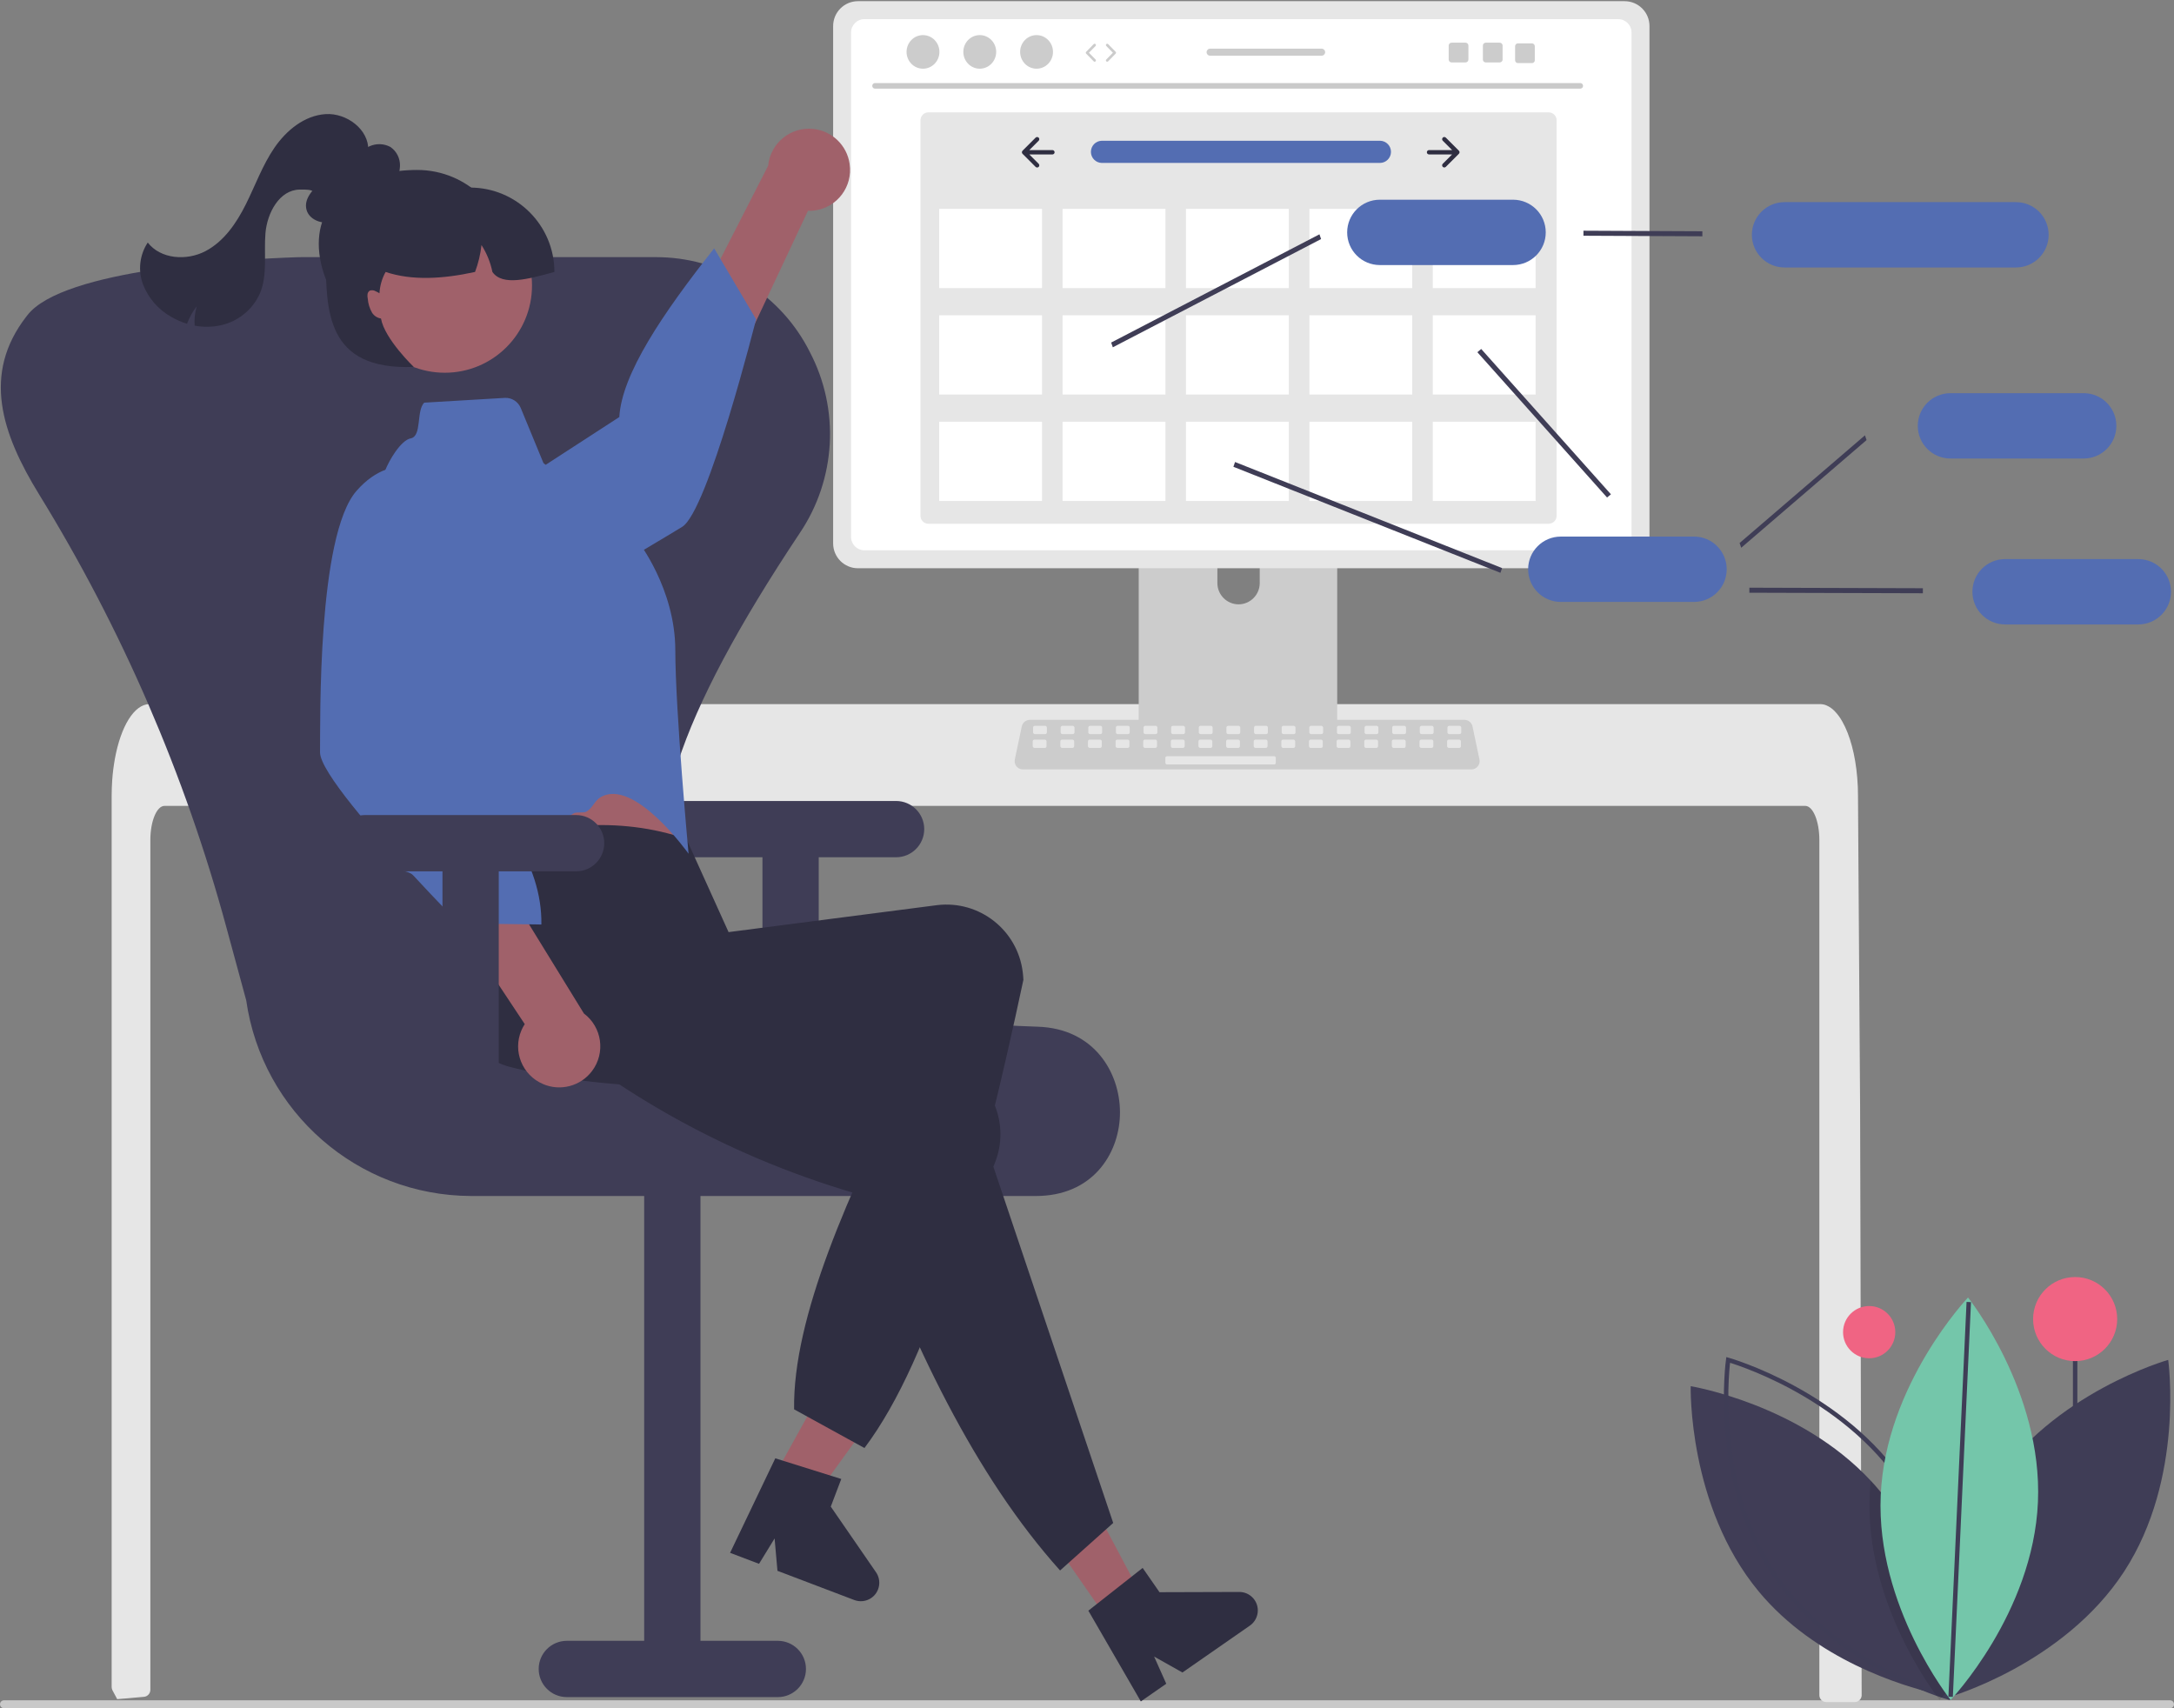 <?xml version="1.0" encoding="UTF-8"?>
<svg id="Layer_1" data-name="Layer 1" xmlns="http://www.w3.org/2000/svg" viewBox="0 0 700 550">
  <rect x="0" y="0" width="700" height="550" fill="#808080" stroke="none"/>
  <defs>
    <style>
      .cls-1 {
        fill: #f06483;
      }

      .cls-2 {
        fill: #e6e6e6;
      }

      .cls-3 {
        fill: #fff;
      }

      .cls-4 {
        fill: #a0616a;
      }

      .cls-5 {
        fill: #ccc;
      }

      .cls-6 {
        fill: #cacaca;
      }

      .cls-7 {
        fill: #c9c9c9;
      }

      .cls-8 {
        fill: #403d56;
      }

      .cls-9 {
        fill: #3f3d56;
      }

      .cls-10 {
        fill: #536db2;
      }

      .cls-11 {
        fill: #2f2e41;
      }

      .cls-12 {
        fill: #74c6aa;
      }

      .cls-13 {
        isolation: isolate;
        opacity: .1;
      }

      .cls-14 {
        fill: none;
        stroke: #3f3d56;
        stroke-miterlimit: 10;
        stroke-width: 1.43px;
      }
    </style>
  </defs>
  <path class="cls-7" d="m698.73,550H1.28c-.71,0-1.28-.58-1.27-1.29,0-.7.57-1.27,1.27-1.27h697.45c.71,0,1.28.58,1.27,1.29,0,.7-.57,1.27-1.27,1.27Z"/>
  <path class="cls-2" d="m599.44,545.75c0,.6-.24,1.18-.67,1.61-.42.42-1,.66-1.6.66h-9.1c-1.25,0-2.26-1-2.26-2.25v-275.3c0-6.07-2.04-10.99-4.54-11H52.96c-2.51.01-4.54,4.94-4.55,11v273.6c0,1.17-.89,2.14-2.05,2.25-1.83.18-3.67.34-5.49.49-.05,0-.09.01-.14.01-1,.09-1.99.16-2.99.24h-.01c-.52-.94-1.02-1.9-1.53-2.86-.16-.33-.25-.69-.25-1.05v-286.94c0-1.68.07-3.36.18-5.03.16-2.29.45-4.56.85-6.82,1.91-10.52,6.24-17.64,11.15-17.66h537.94c.72,0,1.43.15,2.08.44.97.43,1.84,1.04,2.57,1.8.99,1.03,1.84,2.19,2.52,3.45,2.42,4.27,4.16,10.63,4.77,18.04,0,.07.01.14.01.2.16,1.83.24,3.7.23,5.57l.16,24.26.1,14.47.31,45.4.11,16.12.5,189.3Z"/>
  <path class="cls-5" d="m427.48,142.75h-57.75c-1.7,0-3.08,1.38-3.08,3.08v91.23h63.91v-91.23c0-1.7-1.38-3.08-3.08-3.08h0Zm-28.68,51.83c-3.76-.02-6.8-3.06-6.82-6.82v-10.52c0-3.77,3.05-6.82,6.82-6.82s6.82,3.05,6.82,6.82v10.52c-.02,3.76-3.06,6.8-6.82,6.82Z"/>
  <path class="cls-9" d="m366.46,234.14v8.8c0,.95.77,1.72,1.72,1.72h60.86c.95,0,1.72-.77,1.72-1.72v-8.8h-64.31Z"/>
  <path class="cls-2" d="m523.11.38h-246.85c-4.42,0-7.99,3.58-8,8v166.58c0,4.42,3.58,8,8,8h246.85c4.42,0,8-3.58,8-8V8.38c0-4.42-3.58-7.99-8-8Z"/>
  <path class="cls-3" d="m521.05,6.16h-242.73c-2.36,0-4.28,1.92-4.28,4.29v162.45c0,2.36,1.92,4.27,4.28,4.28h242.73c2.36,0,4.27-1.92,4.28-4.28V10.45c0-2.36-1.91-4.28-4.28-4.29Z"/>
  <path class="cls-2" d="m498.65,168.64h-199.71c-1.41,0-2.56-1.15-2.56-2.56V38.73c0-1.41,1.15-2.56,2.56-2.56h199.71c1.41,0,2.56,1.15,2.56,2.56v127.34c0,1.41-1.15,2.56-2.56,2.56Z"/>
  <path id="bbcc4262-a9b8-4c1e-bf70-e1245b5187b9-647" class="cls-10" d="m354.77,45.32c-1.97.03-3.54,1.66-3.51,3.63.03,1.92,1.58,3.48,3.51,3.51h89.49c1.97.03,3.59-1.55,3.62-3.52.03-1.96-1.53-3.58-3.49-3.62h-.01s-.08,0-.12,0h-89.49Z"/>
  <path class="cls-11" d="m464.55,44.32c-.27.27-.27.72,0,.99,0,0,0,0,0,0h0s3.01,3.01,3.01,3.01h-7.43c-.39,0-.7.32-.7.7,0,.39.31.7.7.7h7.43l-3.01,3.01c-.27.27-.27.72,0,.99.27.27.72.27.99,0h0l4.21-4.21c.27-.27.27-.72,0-.99l-4.21-4.21c-.27-.27-.72-.27-.99,0,0,0,0,0,0,0h0Z"/>
  <path class="cls-11" d="m334.44,44.32c.27.27.27.72,0,.99h0s-3.01,3.01-3.01,3.01h7.43c.39,0,.7.31.71.7,0,.39-.31.7-.7.71,0,0,0,0,0,0h-7.44l3.01,3.01c.27.27.27.72,0,.99-.27.27-.72.27-.99,0h0l-4.21-4.21c-.27-.27-.27-.72,0-.99l4.21-4.21c.27-.27.72-.27.99,0h0Z"/>
  <path class="cls-5" d="m473.77,247.73h-144.41c-1.47,0-2.66-1.19-2.66-2.66,0-.18.02-.37.06-.55l2.24-10.64c.26-1.23,1.34-2.1,2.6-2.11h139.93c1.25,0,2.34.88,2.6,2.11l2.24,10.64c.3,1.44-.62,2.84-2.05,3.15-.18.04-.36.06-.55.06Z"/>
  <rect class="cls-2" x="332.63" y="233.69" width="4.45" height="2.67" rx=".55" ry=".55"/>
  <rect class="cls-2" x="341.52" y="233.69" width="4.45" height="2.67" rx=".55" ry=".55"/>
  <rect class="cls-2" x="350.42" y="233.69" width="4.45" height="2.67" rx=".55" ry=".55"/>
  <rect class="cls-2" x="359.31" y="233.69" width="4.45" height="2.67" rx=".55" ry=".55"/>
  <rect class="cls-2" x="368.21" y="233.69" width="4.45" height="2.67" rx=".55" ry=".55"/>
  <rect class="cls-2" x="377.1" y="233.69" width="4.45" height="2.67" rx=".55" ry=".55"/>
  <rect class="cls-2" x="386" y="233.69" width="4.45" height="2.67" rx=".55" ry=".55"/>
  <rect class="cls-2" x="394.89" y="233.69" width="4.45" height="2.67" rx=".55" ry=".55"/>
  <rect class="cls-2" x="403.79" y="233.69" width="4.45" height="2.67" rx=".55" ry=".55"/>
  <rect class="cls-2" x="412.68" y="233.69" width="4.45" height="2.67" rx=".55" ry=".55"/>
  <rect class="cls-2" x="421.58" y="233.69" width="4.45" height="2.67" rx=".55" ry=".55"/>
  <rect class="cls-2" x="430.48" y="233.69" width="4.45" height="2.67" rx=".55" ry=".55"/>
  <rect class="cls-2" x="439.37" y="233.69" width="4.45" height="2.67" rx=".55" ry=".55"/>
  <rect class="cls-2" x="448.27" y="233.69" width="4.45" height="2.67" rx=".55" ry=".55"/>
  <rect class="cls-2" x="457.16" y="233.69" width="4.45" height="2.67" rx=".55" ry=".55"/>
  <rect class="cls-2" x="466.06" y="233.69" width="4.45" height="2.67" rx=".55" ry=".55"/>
  <rect class="cls-2" x="332.52" y="238.13" width="4.45" height="2.67" rx=".55" ry=".55"/>
  <rect class="cls-2" x="341.42" y="238.13" width="4.45" height="2.67" rx=".55" ry=".55"/>
  <rect class="cls-2" x="350.31" y="238.13" width="4.45" height="2.67" rx=".55" ry=".55"/>
  <rect class="cls-2" x="359.21" y="238.13" width="4.45" height="2.67" rx=".55" ry=".55"/>
  <rect class="cls-2" x="368.1" y="238.13" width="4.45" height="2.67" rx=".55" ry=".55"/>
  <rect class="cls-2" x="377" y="238.13" width="4.45" height="2.67" rx=".55" ry=".55"/>
  <rect class="cls-2" x="385.89" y="238.13" width="4.45" height="2.67" rx=".55" ry=".55"/>
  <rect class="cls-2" x="394.79" y="238.13" width="4.45" height="2.67" rx=".55" ry=".55"/>
  <rect class="cls-2" x="403.68" y="238.13" width="4.45" height="2.67" rx=".55" ry=".55"/>
  <rect class="cls-2" x="412.58" y="238.13" width="4.45" height="2.67" rx=".55" ry=".55"/>
  <rect class="cls-2" x="421.47" y="238.13" width="4.45" height="2.67" rx=".55" ry=".55"/>
  <rect class="cls-2" x="430.37" y="238.13" width="4.45" height="2.67" rx=".55" ry=".55"/>
  <rect class="cls-2" x="439.27" y="238.13" width="4.45" height="2.67" rx=".55" ry=".55"/>
  <rect class="cls-2" x="448.16" y="238.13" width="4.45" height="2.67" rx=".55" ry=".55"/>
  <rect class="cls-2" x="457.06" y="238.13" width="4.45" height="2.67" rx=".55" ry=".55"/>
  <rect class="cls-2" x="465.95" y="238.13" width="4.45" height="2.67" rx=".55" ry=".55"/>
  <rect class="cls-2" x="375.22" y="243.47" width="35.58" height="2.67" rx=".55" ry=".55"/>
  <path class="cls-6" d="m508.85,28.54h-227.12c-.5-.01-.89-.42-.88-.92.01-.48.4-.87.88-.88h227.12c.5.01.89.42.88.92-.01.48-.4.87-.88.88Z"/>
  <ellipse class="cls-5" cx="297.19" cy="16.71" rx="5.29" ry="5.41"/>
  <ellipse class="cls-5" cx="315.47" cy="16.71" rx="5.29" ry="5.41"/>
  <ellipse class="cls-5" cx="333.76" cy="16.71" rx="5.29" ry="5.41"/>
  <path class="cls-9" d="m288.52,257.89h-67.93c-5,0-9.06,4.06-9.06,9.06s4.06,9.06,9.06,9.06h24.91v70.2h18.12v-70.2h24.91c5,0,9.06-4.06,9.06-9.06s-4.06-9.06-9.06-9.06h0Z"/>
  <path class="cls-9" d="m333.35,385.07h-181.7c-36.41-.13-67.21-26.95-72.37-62.99l-6.43-23.66c-13.31-49.02-33.59-95.89-60.21-139.15C.48,139.51-5.79,120.39,8.44,101.97c.12-.16.24-.31.36-.46,11.41-14.85,68.2-18.06,86.71-18.69.73-.02,1.47-.04,2.2-.04h113.01c.74,0,1.47.01,2.2.04,20.33.59,38.7,12.3,47.82,30.48,9.73,18.56,8.49,40.97-3.23,58.34-39.7,59.63-51.85,97.03-39.41,121.24,12.04,23.42,48.93,35.4,116.12,37.69,18.05.61,26.34,14.67,26.4,27.47.06,12.47-7.91,26.24-25.53,27-.57.02-1.15.04-1.73.04Z"/>
  <path class="cls-9" d="m182.52,546.41h67.93c5,0,9.06-4.06,9.06-9.06s-4.06-9.06-9.06-9.06h-24.91v-152.85h-18.12v152.85h-24.91c-5,0-9.06,4.06-9.06,9.06s4.06,9.06,9.06,9.06Z"/>
  <polygon class="cls-4" points="244.01 484.79 255.71 491.15 286.69 448.32 269.42 438.93 244.01 484.79"/>
  <path class="cls-11" d="m249.64,469.53l21.24,6.65-3.38,8.9,14.57,21.14c1.86,2.7,1.18,6.41-1.52,8.27-1.61,1.11-3.66,1.36-5.49.66l-24.73-9.4-.92-10.42-5.01,8.17-9.32-3.54,14.56-30.44Z"/>
  <path class="cls-4" d="m273.57,52.84c1.05,7.19-3.93,13.86-11.11,14.91-.77.11-1.54.16-2.31.13l-45.12,96-14.15-19.73,46.45-90.78c.71-7.27,7.18-12.58,14.45-11.87,6.08.6,10.96,5.28,11.8,11.33h0Z"/>
  <path class="cls-10" d="m123.84,183.3s-1.21,16.77,17.76,20.06c18.97,3.29,69.67-28.77,78-33.7,8.33-4.92,23.85-66.87,23.85-66.87l-13.5-22.83c-16.66,21.08-29.75,40.51-30.54,54.31l-75.57,49.02Z"/>
  <path class="cls-4" d="m145.74,241.07l4.1,17.6s.04,16.23,2.91,19.22c2.85,2.98,65.62-3,65.62-3,0,0-6.65-26.15-6.57-45.94l-66.06,12.12h0Z"/>
  <path class="cls-11" d="m278.33,466.21l-22.64-12.45c-.43-29.47,17.29-69.34,38.31-111.11-47.01,8.09-91.36,10.68-129.73.89-13.1-3.46-21-16.8-17.73-29.96.15-.62.32-1.23.52-1.84,4.59-14.01-5.7-22.79,3.77-38.2,24.9-8.51,48.56-10.91,70.2-3.4l13.56,29.97,67.19-8.69c13.59-1.62,25.92,8.07,27.54,21.66,0,.06.01.12.02.19.09.73.15,1.46.18,2.2-13.59,63.69-28.82,121-51.17,150.74Z"/>
  <path class="cls-10" d="m136.62,129.64l25.88-1.53c2.24-.13,4.31,1.17,5.17,3.24l7.31,17.73,30.4,25.13s12.04,15.32,12.06,35.1c.03,19.78,4.27,65.57,4.27,65.57,0,0-17.57-24.73-28.41-18.15-1.84,1.12-2.49,3.41-4.43,4.56-.96.58-3.19.02-4.16.59-14.94,8.87-30.52,17.53-31.98,16.01-2.86-2.98-6.33-18.23-6.33-18.23l-23.69-87.05c-2.6-9.27-.92-19.23,4.58-27.13,1.66-2.33,3.39-4.06,5-4.35,3.62-.77,1.69-8.88,4.31-11.5h0Z"/>
  <polygon class="cls-4" points="356.8 521.67 367.72 514.07 342.97 467.37 326.85 478.58 356.8 521.67"/>
  <path class="cls-11" d="m358.45,490.33l-17.12,15.31c-27.23-30.34-47.81-72.89-65.25-121.2-45.7-13.39-80.17-34.97-110.26-60.6-10.21-8.64-17.86-19.73-9.15-30.25.41-.49.83-.97,1.27-1.43,10.28-10.56,36.34-8.55,51.61-18.23l34.1,36.45-2.15,9.77,64.06,21.7c12.9,4.52,19.69,18.64,15.17,31.53-.02.06-.04.13-.07.19-.24.69-.51,1.38-.81,2.05l38.59,114.72Z"/>
  <path class="cls-11" d="m350.43,518.59l17.49-13.77,5.43,7.82,25.68-.08c3.28-.01,5.96,2.64,5.97,5.93,0,1.95-.95,3.79-2.55,4.9l-21.72,15.1-9.12-5.13,3.91,8.75-8.19,5.69-16.89-29.21Z"/>
  <path class="cls-4" d="m174.84,349.02c-6.69-2.84-9.8-10.56-6.97-17.24.3-.71.67-1.4,1.09-2.05l-58.6-88.43,24.21-1.84,53.44,86.85c5.84,4.38,7.02,12.67,2.63,18.51-3.67,4.89-10.21,6.62-15.82,4.2h0Z"/>
  <path class="cls-10" d="m141.15,153.31s-13.7-9.75-26.37,4.75c-12.66,14.5-11.61,74.48-11.73,84.16-.04,3.03,4.34,9.57,10.36,17.11,2.71,3.39,5.74,6.98,8.87,10.56,1.81,2.07.25,6.37,2.06,8.38,1.8,2,6.98,1.7,8.7,3.56,8.15,8.8,14.76,15.5,14.76,15.5l26.52.33c.3-19.71-13.2-37.31-30.54-54.31l-2.63-90.04h0Z"/>
  <path class="cls-11" d="m114.42,67.48c-2.51,1.81-5.15,3.68-8.21,4.13-3.06.45-6.65-1.03-7.5-4.01-1.04-3.64,2.25-6.96,5.21-9.32l9.37-7.5c1.72-1.52,3.65-2.77,5.74-3.71,2.13-.94,4.57-.86,6.63.22,2.05,1.38,3.23,3.73,3.13,6.2-.13,2.43-.94,4.78-2.32,6.79-3.51,5.48-9.11,9.28-15.5,10.54"/>
  <path class="cls-9" d="m185.49,262.42h-67.93c-5,0-9.06,4.06-9.06,9.06s4.06,9.06,9.06,9.06h24.91v70.2h18.12v-70.2h24.91c5,0,9.06-4.06,9.06-9.06s-4.06-9.06-9.06-9.06h0Z"/>
  <path class="cls-11" d="m118.58,48.48c.27-6.79-6.96-12.17-13.74-11.74-6.78.43-12.61,5.2-16.46,10.8-3.84,5.6-6.15,12.08-9.18,18.16-3.03,6.08-7.06,12.03-13.08,15.18-6.02,3.15-14.39,2.58-18.55-2.79-2.62,3.98-3.19,8.97-1.54,13.43,1.7,4.41,4.88,8.09,8.99,10.43,1.64.97,3.38,1.74,5.2,2.29.75-2.03,1.81-3.93,3.13-5.63-.6,2.02-.83,4.13-.67,6.23,2.81.54,5.69.49,8.48-.13,5.55-1.24,10.19-5.03,12.52-10.21,2.54-6.02,1.25-12.89,1.79-19.4.54-6.51,4.46-13.95,11-14.06,4.98-.08,4.32.33,7.47,4.18"/>
  <path class="cls-11" d="m163.78,84.16c0,16.26-13.18,29.44-29.44,29.44s-31.7-18.84-31.7-35.1,15.44-23.78,31.7-23.78,29.44,13.18,29.44,29.44Z"/>
  <circle class="cls-4" cx="143.22" cy="91.93" r="28.08"/>
  <path class="cls-11" d="m178.5,87.56c-8.31,2.27-16.71,4.65-19.95,0-.63-3.08-1.82-6.02-3.52-8.67-.32,2.97-1.02,5.88-2.07,8.67-10.5,2.28-20.32,2.83-28.8,0-1.17,2.11-1.84,4.45-1.98,6.86-.42-.26-.86-.49-1.31-.69-.55-.31-1.2-.37-1.79-.16-.41.25-.68.67-.74,1.14-.06.47-.03.95.07,1.42.12,1.62.6,3.19,1.42,4.6.65.98,1.68,1.64,2.84,1.82,1.18,6.62,10.55,15.58,10.55,15.58-28.3,1.13-28.3-18.07-28.3-36.23l3.4-6.79h11.32v-14.72h31.7c15.01,0,27.17,12.17,27.17,27.17Z"/>
  <path class="cls-5" d="m352.45,19.87c-.11,0-.22-.04-.3-.13l-2.42-2.47c-.16-.16-.16-.43,0-.59l2.42-2.47c.16-.17.43-.17.6,0,.17.16.17.43,0,.6l-2.13,2.17,2.13,2.17c.16.17.16.44,0,.6-.08.08-.19.12-.3.12h0Z"/>
  <path class="cls-5" d="m356.51,19.87c-.11,0-.21-.04-.3-.12-.17-.16-.17-.43,0-.6l2.13-2.17-2.13-2.17c-.16-.17-.16-.44,0-.6.17-.16.44-.16.6,0l2.42,2.47c.16.16.16.43,0,.59l-2.42,2.47c-.08.08-.19.13-.3.13h0Z"/>
  <path class="cls-5" d="m482.89,13.74h-4.49c-.51,0-.93.41-.93.93v4.5c0,.51.41.93.93.93h4.49c.51,0,.93-.41.93-.93v-4.5c0-.51-.42-.93-.93-.93Z"/>
  <path class="cls-5" d="m471.88,13.74h-4.49c-.51,0-.93.41-.93.93v4.5c0,.51.41.93.93.93h4.49c.51,0,.93-.41.93-.93v-4.5c0-.51-.42-.93-.93-.93Z"/>
  <path class="cls-5" d="m493.26,13.96h-4.49c-.51,0-.93.41-.93.93v4.5c0,.51.41.93.93.93h4.49c.51,0,.93-.41.93-.93v-4.5c0-.51-.42-.93-.93-.93Z"/>
  <path class="cls-5" d="m425.55,15.67h-35.91c-.63,0-1.13.51-1.13,1.13s.5,1.13,1.13,1.13h35.91c.62,0,1.13-.51,1.13-1.13s-.51-1.13-1.13-1.13Z"/>
  <rect class="cls-3" x="302.41" y="67.24" width="33.11" height="25.52"/>
  <rect class="cls-3" x="342.14" y="67.24" width="33.11" height="25.52"/>
  <rect class="cls-3" x="381.87" y="67.24" width="33.11" height="25.52"/>
  <rect class="cls-3" x="421.61" y="67.24" width="33.11" height="25.52"/>
  <rect class="cls-3" x="461.34" y="67.24" width="33.11" height="25.52"/>
  <rect class="cls-3" x="302.41" y="101.51" width="33.11" height="25.52"/>
  <rect class="cls-3" x="342.14" y="101.51" width="33.11" height="25.52"/>
  <rect class="cls-3" x="381.87" y="101.51" width="33.11" height="25.52"/>
  <rect class="cls-3" x="421.61" y="101.51" width="33.11" height="25.52"/>
  <rect class="cls-3" x="461.34" y="101.51" width="33.11" height="25.52"/>
  <rect class="cls-3" x="302.41" y="135.78" width="33.11" height="25.52"/>
  <rect class="cls-3" x="342.14" y="135.78" width="33.11" height="25.52"/>
  <rect class="cls-3" x="381.87" y="135.78" width="33.11" height="25.52"/>
  <rect class="cls-3" x="421.61" y="135.78" width="33.11" height="25.52"/>
  <rect class="cls-3" x="461.34" y="135.78" width="33.11" height="25.52"/>
  <g>
    <polygon class="cls-9" points="358.31 111.82 357.78 110.29 424.85 75.44 425.37 76.97 358.31 111.82"/>
    <polygon class="cls-9" points="560.65 176.36 560.13 174.83 600.49 140.16 601.01 141.69 560.65 176.36"/>
    <polygon class="cls-9" points="483.12 184.43 397.14 150.29 397.67 148.75 483.65 182.9 483.12 184.43"/>
    <polygon class="cls-9" points="517.45 160.18 475.69 113.4 476.93 112.36 518.7 159.15 517.45 160.18"/>
    <polygon class="cls-9" points="548.14 76.08 509.85 75.9 509.85 74.28 548.14 74.46 548.14 76.08"/>
    <path class="cls-10" d="m649.12,86.12h-74.52c-5.81,0-10.52-4.71-10.52-10.52s4.71-10.52,10.52-10.52h74.52c5.81,0,10.52,4.71,10.52,10.52s-4.71,10.52-10.52,10.52h0Z"/>
    <path class="cls-10" d="m670.92,147.63h-42.9c-5.81,0-10.52-4.71-10.52-10.52s4.71-10.52,10.52-10.52h42.9c5.81,0,10.52,4.71,10.52,10.52s-4.71,10.52-10.52,10.52Z"/>
    <polygon class="cls-9" points="619.14 191.01 563.27 190.84 563.27 189.22 619.14 189.39 619.14 191.01"/>
    <path class="cls-10" d="m688.51,201.05h-42.9c-5.81,0-10.52-4.71-10.52-10.52s4.71-10.52,10.52-10.52h42.9c5.81,0,10.52,4.71,10.52,10.52s-4.71,10.52-10.52,10.52Z"/>
    <path class="cls-10" d="m545.46,193.8h-42.9c-5.81,0-10.52-4.71-10.52-10.52s4.71-10.52,10.52-10.52h42.9c5.81,0,10.52,4.71,10.52,10.52s-4.71,10.52-10.52,10.52Z"/>
    <path class="cls-10" d="m487.19,85.34h-42.9c-5.81,0-10.52-4.71-10.52-10.52s4.71-10.52,10.52-10.52h42.9c5.81,0,10.52,4.71,10.52,10.52s-4.71,10.52-10.52,10.52Z"/>
  </g>
  <g>
    <circle class="cls-1" cx="601.85" cy="428.91" r="8.41"/>
    <line class="cls-14" x1="668.17" y1="520.48" x2="668.17" y2="424.7"/>
    <circle class="cls-1" cx="668.17" cy="424.7" r="13.54"/>
    <path class="cls-9" d="m641.49,478.33c-19.56,30-14.2,68.16-14.2,68.16,0,0,37.08-10.48,56.64-40.49,19.56-30,14.2-68.16,14.2-68.16,0,0-37.08,10.48-56.64,40.49Z"/>
    <path class="cls-8" d="m627.18,546.14s-.48-.08-1.35-.25c-.7-.14-1.66-.34-2.84-.62-10.51-2.48-38.44-10.85-56.71-32.87-22.86-27.57-21.9-66.09-21.9-66.09,0,0,34.95,5.68,57.99,30.44,1,1.06,1.97,2.17,2.91,3.31,19.89,23.99,21.75,56.27,21.89,64.25.02,1.2,0,1.84,0,1.84Z"/>
    <path class="cls-14" d="m613.09,478.33c19.56,30,14.2,68.16,14.2,68.16,0,0-37.08-10.48-56.64-40.49-19.56-30-14.2-68.16-14.2-68.16,0,0,37.08,10.48,56.64,40.49Z"/>
    <path class="cls-13" d="m627.18,544.29c-.52.62-.97,1.16-1.35,1.59-.83.95-1.3,1.44-1.3,1.44,0,0-.57-.72-1.54-2.07-5.28-7.37-22.28-33.56-20.97-63.82.07-1.59.19-3.15.35-4.71,1,1.06,1.97,2.17,2.91,3.31,19.89,23.99,21.75,56.27,21.89,64.25Z"/>
    <path class="cls-12" d="m656.19,483.63c-1.55,35.78-28.11,63.7-28.11,63.7,0,0-24.06-30.1-22.51-65.88,1.55-35.78,28.11-63.7,28.11-63.7,0,0,24.06,30.1,22.51,65.88Z"/>
    <line class="cls-14" x1="628.08" y1="546.31" x2="633.92" y2="419.21"/>
  </g>
</svg>